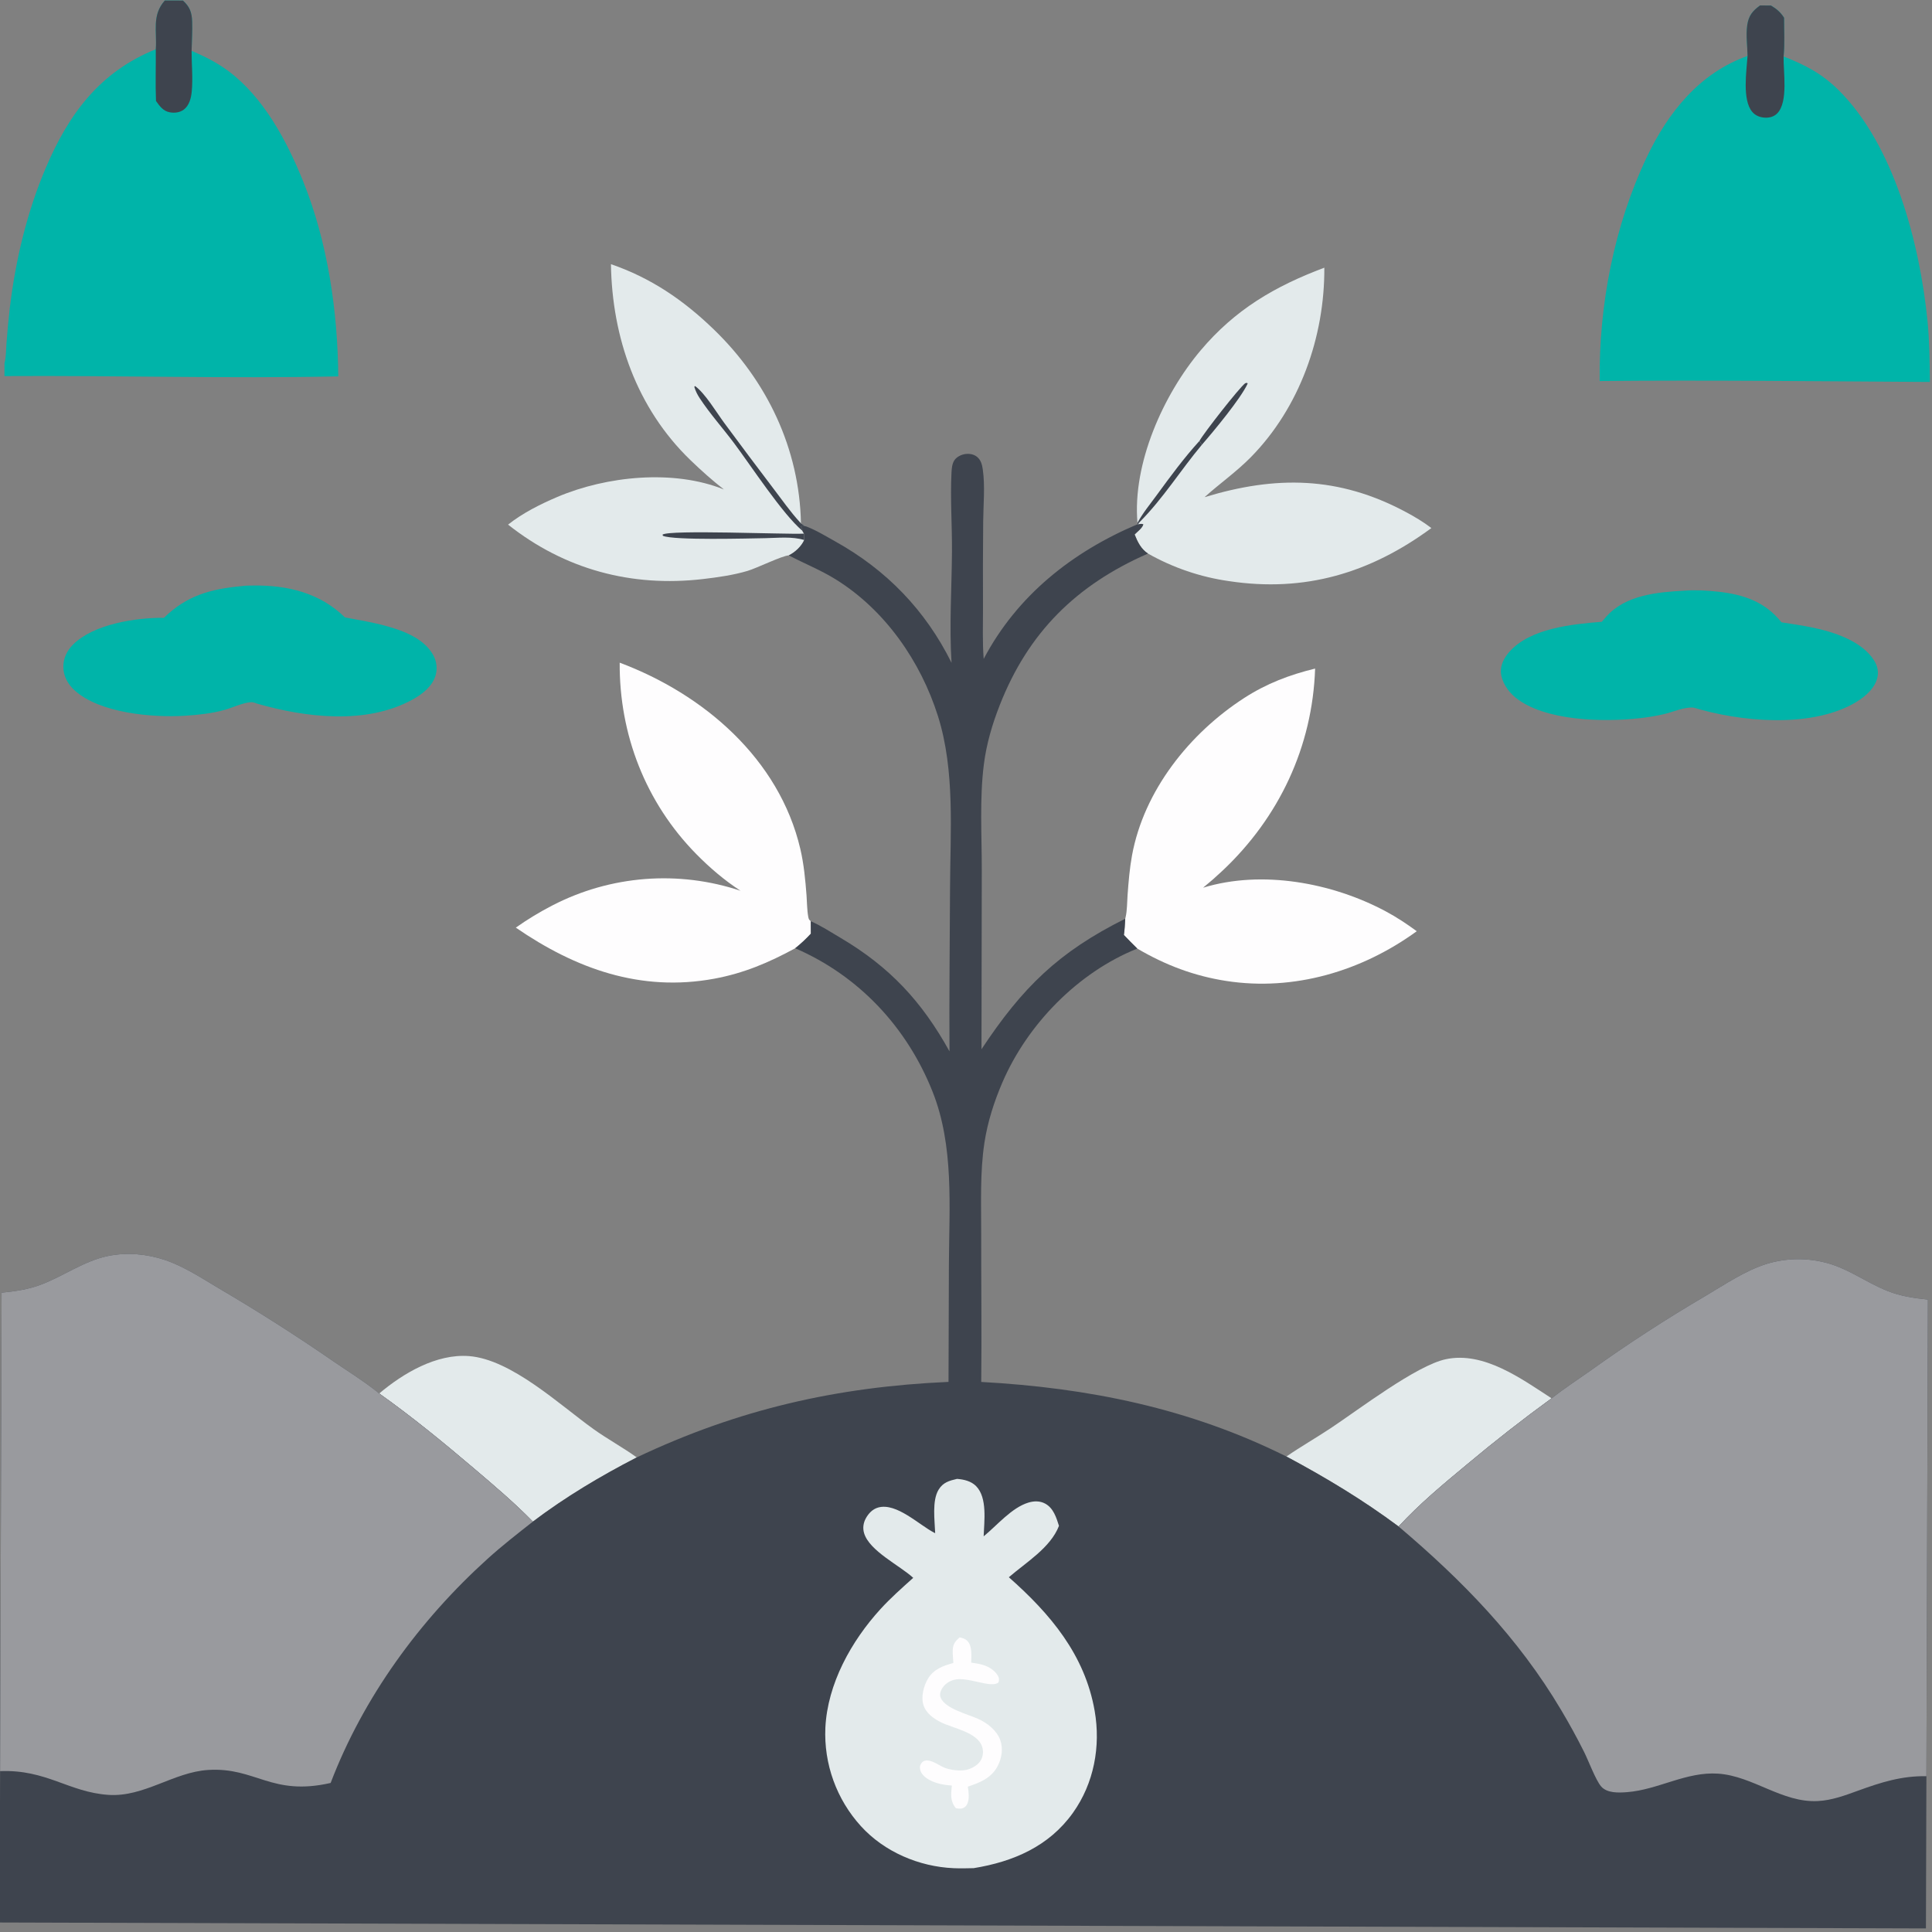 <?xml version="1.0" encoding="utf-8" ?>
<svg xmlns="http://www.w3.org/2000/svg" xmlns:xlink="http://www.w3.org/1999/xlink" width="988" height="988">
	<rect width="100%" height="100%" fill="#808080" stroke="none"/>
	<path fill="#E3EAEB" transform="matrix(0.962 0.003 -0.003 0.962 2.875 0)" d="M200.908 740.137C213.619 729.327 231.268 718.813 248.602 720.109C271.1 721.793 296.831 745.858 314.78 758.636C322.288 763.981 330.468 768.368 337.917 773.687C318.625 783.709 300.103 794.828 282.786 807.999C272.803 797.855 261.906 788.705 251.043 779.53C234.774 765.791 218.323 752.422 200.908 740.137Z"/>
	<path fill="#E3EAEB" transform="matrix(0.962 0.003 -0.003 0.962 2.875 0)" d="M683.254 772.129C690.932 766.816 699.146 762.088 706.929 756.883C721.689 747.01 752.171 723.547 767.793 720.157C787.977 715.777 808.06 730.415 824.123 740.763Q801.105 757.638 779.286 776.035C766.724 786.531 754.103 797.059 743.023 809.148C724.042 795.092 704.101 783.176 683.254 772.129Z"/>
	<path fill="#00B4A9" transform="matrix(0.962 0.003 -0.003 0.962 2.875 0)" d="M126.297 311.203C128.261 310.861 130.496 310.887 132.49 310.851C150.855 310.515 168.071 314.663 181.415 327.649C187.906 328.875 194.456 329.872 200.863 331.498C210.733 334.002 222.967 337.949 228.338 347.416C230.194 350.688 230.738 354.745 229.672 358.366C227.964 364.167 222.64 368.324 217.552 371.15C192.883 384.85 160.56 380.95 134.625 373.558C133.508 373.125 132.531 372.74 131.309 372.868C126.848 373.333 122.002 375.723 117.655 376.979C110.963 378.912 103.442 379.719 96.51 380.18C79.432 381.317 51.169 378.992 37.787 366.847C34.209 363.599 31.831 359.336 31.781 354.428C31.734 349.856 33.688 345.764 36.881 342.556C47.844 331.54 70.374 328.082 85.176 328.15C97.225 316.338 109.716 312.792 126.297 311.203Z"/>
	<path fill="#00B4A9" transform="matrix(0.962 0.003 -0.003 0.962 2.875 0)" d="M893.304 311.212C899.194 310.745 905.384 311.051 911.251 311.68C924.879 313.142 936.271 316.935 945.037 327.865C950.373 328.67 955.751 329.457 961.046 330.502C972.43 332.749 987.717 337.518 994.319 347.958C996.211 350.949 996.923 354.185 995.982 357.632C994.322 363.718 988.215 368.414 982.874 371.303C959.303 384.053 923.313 380.75 898.606 373.392C893.773 372.807 887.307 375.829 882.57 376.91Q876.348 378.337 870.005 379.056C850.744 381.28 819.146 380.895 803.553 368.12C799.767 365.018 796.32 359.977 795.974 354.956C795.695 350.912 797.772 347.073 800.349 344.109C811.406 331.393 833.857 329.208 849.533 327.878Q850.755 326.408 852.026 324.979C862.248 313.577 878.936 312.056 893.304 311.212Z"/>
	<path fill="#E3EAEB" transform="matrix(0.962 0.003 -0.003 0.962 2.875 0)" d="M602.54 276.061C599.69 244.697 616.023 207.928 635.772 184.354C654.097 162.481 675.073 150.13 701.446 140.107C701.78 176.887 688.549 214.608 662.6 241.065C655.006 248.808 646.163 255.053 638.146 262.302C676.065 250.64 709.342 250.912 744.962 269.748C749.734 272.272 754.498 275.058 758.788 278.349C726.351 302.347 691.693 312.877 651.223 306.88Q648.394 306.486 645.587 305.96Q642.779 305.434 640 304.778Q637.22 304.122 634.474 303.337Q631.727 302.552 629.021 301.64Q626.314 300.728 623.653 299.691Q620.992 298.653 618.382 297.493Q615.772 296.332 613.219 295.051Q610.666 293.771 608.176 292.372C604.451 289.954 602.631 286.216 601.039 282.248C602.443 280.785 605.176 278.804 605.645 276.847C604.429 276.402 604.083 276.658 602.849 276.91L602.422 276.871L602.54 276.061Z"/>
	<path fill="#3E444E" transform="matrix(0.962 0.003 -0.003 0.962 2.875 0)" d="M635.34 232.418C637.645 228.216 656.286 204.206 659.589 201.644L660.605 201.46L660.867 201.881C657.221 209.85 642.894 227.24 636.667 234.419L635.34 232.418Z"/>
	<path fill="#3E444E" transform="matrix(0.962 0.003 -0.003 0.962 2.875 0)" d="M635.34 232.418L636.667 234.419C625.399 247.944 616.254 262.906 603.792 275.534C603.091 276.245 603.337 275.95 602.849 276.91L602.422 276.871L602.54 276.061C605.35 270.818 609.206 266.133 612.698 261.327C619.936 251.366 627.075 241.563 635.34 232.418Z"/>
	<path fill="#E3EAEB" transform="matrix(0.962 0.003 -0.003 0.962 2.875 0)" d="M322.216 139.42C343.583 146.714 360.736 158.353 376.908 173.856C405.35 201.121 422.766 237.227 423.655 276.883L425.936 278.38C425.212 278.397 424.291 278.315 423.592 278.546C423.718 278.749 423.852 278.947 423.972 279.154C424.497 280.068 424.348 279.692 424.397 280.795L425.284 282.335L425.431 285.752C423.939 289.121 420.556 292.315 417.227 293.936C413.773 294.081 400.274 300.76 395.381 302.237C387.845 304.511 379.469 305.723 371.645 306.659C333.663 311.205 298.141 301.781 267.962 278.044C275.676 271.881 285.044 267.142 294.11 263.251C320.143 252.077 355.839 248.26 382.635 259.004C376.429 254.182 370.432 248.867 364.764 243.421C336.161 215.941 322.943 178.43 322.216 139.42Z"/>
	<path fill="#3E444E" transform="matrix(0.962 0.003 -0.003 0.962 2.875 0)" d="M425.284 282.335L425.431 285.752C419.031 283.753 411.243 284.692 404.624 284.818C396.008 284.981 356.113 286.216 350.305 283.745L350.081 283.121C353.587 280.388 415.68 282.838 424.834 282.363L425.284 282.335Z"/>
	<path fill="#3E444E" transform="matrix(0.962 0.003 -0.003 0.962 2.875 0)" d="M424.397 280.795C413.938 272.112 397.073 246.452 388.007 234.417C382.018 226.467 375.165 218.88 369.674 210.594C368.395 208.664 367.389 206.711 366.73 204.482L367.133 204.057C372.613 208.047 378.541 218.051 382.832 223.794Q395.933 241.426 409.284 258.871C413.748 264.68 417.999 270.751 422.969 276.144L423.655 276.883L425.936 278.38C425.212 278.397 424.291 278.315 423.592 278.546C423.718 278.749 423.852 278.947 423.972 279.154C424.497 280.068 424.348 279.692 424.397 280.795Z"/>
	<path fill="#FEFDFE" transform="matrix(0.962 0.003 -0.003 0.962 2.875 0)" d="M596.682 486.536C596.744 486.285 596.809 486.035 596.867 485.784C597.727 482.08 597.625 477.757 597.891 473.943C598.381 466.905 598.936 459.8 600.19 452.851C606.419 418.325 630.608 387.839 659.519 369.011C671.358 361.301 683.542 356.615 697.209 353.233C695.972 394.728 678.302 432.497 648.217 460.926Q643.285 465.6 638.027 469.904C669.316 460.225 706.576 467.042 735.001 482.082C740.878 485.191 746.316 488.778 751.683 492.679C722.56 513.981 686.566 524.894 650.51 519.437C633.365 516.843 618.044 511.066 603.146 502.373C600.694 500.033 598.35 497.59 595.993 495.156C596.433 492.321 596.497 489.398 596.682 486.536Z"/>
	<path fill="#FEFDFE" transform="matrix(0.962 0.003 -0.003 0.962 2.875 0)" d="M327.528 351.249C372.128 367.806 412.443 402 423.849 449.93C425.774 458.018 426.576 466.362 427.233 474.637C427.529 478.367 427.504 482.415 428.196 486.081C428.434 487.346 428.61 487.542 429.517 488.383L429.601 494.988C426.98 497.824 424.32 500.363 421.296 502.769C407.345 510.412 394.008 516.148 378.242 519.098C339.202 526.404 304.607 514.027 272.747 492.263Q282.102 485.609 292.296 480.329Q293.722 479.587 295.166 478.882Q296.61 478.176 298.072 477.507Q299.533 476.837 301.011 476.204Q302.488 475.572 303.981 474.976Q305.474 474.38 306.981 473.822Q308.488 473.263 310.009 472.743Q311.53 472.222 313.063 471.74Q314.596 471.257 316.141 470.813Q317.686 470.369 319.241 469.964Q320.797 469.559 322.362 469.192Q323.927 468.826 325.501 468.498Q327.074 468.171 328.656 467.883Q330.237 467.595 331.825 467.347Q333.413 467.098 335.007 466.89Q336.6 466.681 338.199 466.512Q339.797 466.343 341.4 466.214Q343.002 466.085 344.607 465.996Q346.212 465.907 347.818 465.858Q349.425 465.809 351.032 465.8Q352.639 465.791 354.247 465.823Q355.854 465.854 357.459 465.925Q359.065 465.996 360.669 466.108Q362.272 466.219 363.872 466.37Q365.473 466.522 367.068 466.713Q368.664 466.904 370.255 467.135Q371.846 467.366 373.43 467.637Q375.015 467.907 376.592 468.217Q378.169 468.527 379.738 468.876Q381.307 469.226 382.867 469.614Q384.426 470.002 385.976 470.429Q387.526 470.856 389.064 471.322Q390.603 471.787 392.129 472.291C383.581 466.781 375.652 460.046 368.504 452.815C341.555 425.555 327.392 389.44 327.528 351.249Z"/>
	<path fill="#00B4A9" transform="matrix(0.962 0.003 -0.003 0.962 2.875 0)" d="M932.61 0L938.414 0C941.432 1.755 943.5 3.541 945.421 6.465C945.435 13.218 945.895 20.365 945.229 27.067C956.68 31.542 965.481 36.016 974.388 44.738C1004.27 74.006 1018 126.791 1022.16 167.351C1023.27 178.125 1023.39 189.029 1023.52 199.85C965.032 199.689 906.484 199.169 848.005 199.907C847.415 159.522 855.438 117.312 872.72 80.709C883.951 56.92 900.623 35.947 926.076 26.857C925.987 21.486 925.086 15.765 925.862 10.441C926.604 5.353 928.658 2.926 932.61 0Z"/>
	<path fill="#3E444E" transform="matrix(0.962 0.003 -0.003 0.962 2.875 0)" d="M932.61 0L938.414 0C941.432 1.755 943.5 3.541 945.421 6.465C945.435 13.218 945.895 20.365 945.229 27.067C945.052 35.17 947.909 51.131 941.965 57.307C940.287 59.05 938.004 59.696 935.632 59.635C932.959 59.565 930.423 58.644 928.66 56.572C923.204 50.162 925.575 34.782 926.076 26.857C925.987 21.486 925.086 15.765 925.862 10.441C926.604 5.353 928.658 2.926 932.61 0Z"/>
	<path fill="#00B4A9" transform="matrix(0.962 0.003 -0.003 0.962 2.875 0)" d="M0 0L84.625 0L94.27 0C97.873 3.277 98.986 6.185 99.188 11.072C99.4 16.227 99.036 21.529 98.942 26.701C105.909 29.646 112.435 32.892 118.542 37.414C137.343 51.338 149.759 74.517 158.428 95.818C171.617 128.225 177.036 164.671 177.455 199.528C118.349 200.946 59.127 199.354 0 199.924L0 193.072L0 0ZM0 0L0 193.072C0.87 189.822 0.766 185.941 1.016 182.58Q1.687 173.041 2.752 163.538C5.702 138.293 11.676 112.811 21.551 89.347C33.682 60.523 50.143 38.034 79.905 25.937C80.605 16.416 77.602 7.96 84.625 0L0 0Z"/>
	<path fill="#3E444E" transform="matrix(0.962 0.003 -0.003 0.962 2.875 0)" d="M84.625 0L94.27 0C97.873 3.277 98.986 6.185 99.188 11.072C99.4 16.227 99.036 21.529 98.942 26.701C98.95 33.894 99.752 41.264 99.08 48.431C98.762 51.827 97.793 55.741 94.948 57.93C92.828 59.561 89.983 59.881 87.409 59.42C83.917 58.794 82.046 56.129 80.107 53.443C79.698 44.273 80.029 35.111 79.905 25.937C80.605 16.416 77.602 7.96 84.625 0Z"/>
	<path fill="#3E444E" transform="matrix(0.962 0.003 -0.003 0.962 2.875 0)" d="M503.937 350.769C502.625 331.276 503.896 311.252 503.976 291.7C504.033 277.753 502.945 263.627 503.589 249.711C503.69 247.533 503.891 244.889 505.149 243.043C506.36 241.265 508.702 240.11 510.777 239.787C513.025 239.436 515.436 239.817 517.221 241.305C519.23 242.979 519.85 245.397 520.215 247.88C521.519 256.742 520.572 266.656 520.517 275.666Q520.378 298.632 520.563 321.597C520.613 330.573 520.277 339.69 521.018 348.634C538.686 314.853 567.939 291.629 602.422 276.871L602.849 276.91C604.083 276.658 604.429 276.402 605.645 276.847C605.176 278.804 602.443 280.785 601.039 282.248C602.631 286.216 604.451 289.954 608.176 292.372C570.136 309.181 544.643 334.458 529.569 373.346C525.634 383.497 522.623 393.853 521.285 404.685C518.998 423.204 520.325 442.43 520.351 461.071L520.492 556.145C542.098 523.277 561.282 504.28 596.682 486.536C596.497 489.398 596.433 492.321 595.993 495.156C598.35 497.59 600.694 500.033 603.146 502.373C571.693 515.121 544.89 542.722 531.631 573.812C527.291 583.989 523.855 594.82 522.22 605.766C519.839 621.703 520.615 638.265 520.641 654.337C520.685 680.548 521.101 706.792 520.91 732.997C577.947 735.968 631.704 746.625 683.254 772.129C704.101 783.176 724.042 795.092 743.023 809.148C754.103 797.059 766.724 786.531 779.286 776.035Q801.105 757.638 824.123 740.763C830.634 735.625 837.693 730.974 844.464 726.169Q874.246 704.677 905.875 686.01C916.111 679.884 926.906 672.512 938.332 668.912Q940.149 668.357 941.998 667.923Q943.847 667.488 945.72 667.176Q947.594 666.864 949.484 666.675Q951.374 666.487 953.272 666.422Q955.17 666.358 957.068 666.418Q958.967 666.478 960.857 666.663Q962.748 666.847 964.622 667.156Q966.496 667.464 968.346 667.894C980.869 670.676 990.772 678.485 1002.48 683.125C1009.56 685.931 1016.49 686.867 1024 687.646L1024 941.007L1024 1021.93L1024 1024L0 1024L0 1021.97L0 941.513L0 687.176C7.294 686.412 14.234 685.409 21.116 682.755C33.255 678.076 43.846 670.073 56.771 667.441C66.715 665.417 77.371 666.352 86.958 669.582C97.227 673.042 106.773 679.384 116.076 684.851Q147.213 703.009 176.929 723.41C184.676 728.665 193.043 733.803 200.32 739.658L200.908 740.137C218.323 752.422 234.774 765.791 251.043 779.53C261.906 788.705 272.803 797.855 282.786 807.999C300.103 794.828 318.625 783.709 337.917 773.687C391.715 747.957 444.09 735.843 503.517 733.025L503.527 670.714C503.571 640.147 506.164 607.72 494.547 578.752C480.862 544.629 455.248 517.338 421.296 502.769C424.32 500.363 426.98 497.824 429.601 494.988L429.517 488.383C434.889 490.662 440.195 494.115 445.227 497.065C471.672 512.566 488.698 530.825 503.491 557.317C503.197 528.456 503.486 499.575 503.506 470.712C503.528 440.614 506.066 408.12 496.794 379.097C487.513 350.048 468.569 322.914 442.403 306.715C434.32 301.711 425.619 298.293 417.227 293.936C420.556 292.315 423.939 289.121 425.431 285.752L425.284 282.335L424.397 280.795C424.348 279.692 424.497 280.068 423.972 279.154C423.852 278.947 423.718 278.749 423.592 278.546C424.291 278.315 425.212 278.397 425.936 278.38C426.091 278.42 426.251 278.445 426.401 278.501C431.721 280.475 436.951 283.693 441.909 286.431C469.23 301.519 490.007 322.901 503.937 350.769ZM0 1021.97L0 1024L1024 1024L1024 1021.93L0 1021.97Z"/>
	<path fill="#E3EAEB" transform="matrix(0.962 0.003 -0.003 0.962 2.875 0)" d="M508.194 784.571C511.848 784.846 515.688 785.701 518.354 788.392C524.467 794.561 522.692 807.128 522.45 815.066C529.557 809.224 537.262 799.814 546.146 797.065C549.111 796.147 552.316 796.067 555.103 797.571C559.511 799.95 561.046 804.922 562.473 809.363C558.043 820.996 545.048 828.82 535.913 836.769C557.967 856.14 576.452 877.811 581.751 907.664C585.098 926.52 581.516 946.174 570.367 961.901C557.697 979.774 538.7 987.995 517.699 991.474C514.146 991.565 510.581 991.667 507.03 991.523C488.683 990.782 470.166 982.982 457.69 969.338Q456.486 968.023 455.347 966.65Q454.209 965.277 453.139 963.851Q452.069 962.424 451.07 960.947Q450.071 959.469 449.145 957.945Q448.22 956.421 447.37 954.853Q446.52 953.285 445.748 951.677Q444.976 950.07 444.283 948.426Q443.59 946.783 442.979 945.108Q442.368 943.432 441.839 941.729Q441.31 940.026 440.865 938.299Q440.421 936.572 440.061 934.826Q439.701 933.079 439.427 931.317Q439.153 929.554 438.966 927.781Q438.778 926.008 438.678 924.227Q438.577 922.447 438.564 920.663Q438.551 918.88 438.625 917.098C439.692 893.669 452.267 870.954 467.737 853.899C473.135 847.949 479.129 842.63 485.08 837.247C477.883 830.652 461.787 823.094 458.896 813.596C458.088 810.942 458.441 808.201 459.747 805.768C461.19 803.081 463.35 800.768 466.354 799.919C476.069 797.173 488.155 809.161 496.21 813.243C496.363 813.32 496.517 813.394 496.671 813.469C496.434 806.751 494.852 796.295 498.408 790.367C500.75 786.461 504.058 785.552 508.194 784.571Z"/>
	<path fill="#FEFDFE" transform="matrix(0.962 0.003 -0.003 0.962 2.875 0)" d="M509.816 868.826C511.315 869.074 512.807 869.531 513.915 870.632C516.709 873.408 516.058 878.643 516.062 882.23C517.552 882.445 519.063 882.644 520.537 882.957C524.24 883.741 528.155 885.664 530.171 889.023C530.959 890.336 531.01 891.238 530.591 892.672C526.78 896.131 513.977 889.358 506.799 891.423C504.037 892.218 501.652 893.967 500.307 896.549C499.574 897.957 499.258 899.48 499.909 901.001C502.387 906.789 514.444 909.692 519.862 912.125C524.782 914.334 529.765 918.206 531.645 923.436C533.263 927.932 532.441 933.044 530.261 937.212C526.931 943.578 520.872 946.007 514.451 948.162C514.702 949.644 514.899 951.143 514.953 952.646C515.025 954.686 514.698 957.525 513.005 958.918C511.514 960.146 509.866 959.949 508.129 959.634C504.994 955.808 505.543 952.262 505.949 947.605C502.181 947.375 498.12 946.663 494.699 944.994C492.508 943.925 489.822 942.004 489.171 939.495C488.81 938.103 488.822 937.104 489.634 935.887C492.481 931.621 499.121 937.103 502.172 938.194C505.481 939.376 510.253 940.027 513.698 939.216C516.634 938.525 519.999 936.619 521.441 933.881Q521.644 933.488 521.807 933.077Q521.971 932.666 522.094 932.241Q522.216 931.816 522.296 931.381Q522.377 930.947 522.414 930.506Q522.451 930.065 522.445 929.623Q522.439 929.181 522.39 928.741Q522.341 928.302 522.249 927.869Q522.157 927.437 522.023 927.015C519.571 919.142 506.471 917.215 499.933 913.928C495.989 911.945 491.996 909.09 490.666 904.666C489.371 900.354 490.814 894.748 493.015 890.963C496.054 885.736 501.055 883.976 506.549 882.447C506.401 880.153 506.129 877.759 506.215 875.459C506.33 872.404 507.617 870.784 509.816 868.826Z"/>
	<path fill="#999A9E" transform="matrix(0.962 0.003 -0.003 0.962 2.875 0)" d="M824.123 740.763C830.634 735.625 837.693 730.974 844.464 726.169Q874.246 704.677 905.875 686.01C916.111 679.884 926.906 672.512 938.332 668.912Q940.149 668.357 941.998 667.923Q943.847 667.488 945.72 667.176Q947.594 666.864 949.484 666.675Q951.374 666.487 953.272 666.422Q955.17 666.358 957.068 666.418Q958.967 666.478 960.857 666.663Q962.748 666.847 964.622 667.156Q966.496 667.464 968.346 667.894C980.869 670.676 990.772 678.485 1002.48 683.125C1009.56 685.931 1016.49 686.867 1024 687.646L1024 941.007C1010.81 940.832 999.905 944.336 987.703 948.813C980.715 951.376 973.853 953.987 966.339 954.405C947.391 955.458 931.874 941.24 913.317 940.003C896.387 938.875 881.481 948.642 864.898 949.989C860.438 950.351 854.232 950.629 851.078 946.964C848.187 943.602 844.308 933.27 842.011 928.713Q836.279 917.347 829.72 906.438C806.82 868.097 777.016 837.742 743.023 809.148C754.103 797.059 766.724 786.531 779.286 776.035Q801.105 757.638 824.123 740.763Z"/>
	<path fill="#999A9E" transform="matrix(0.962 0.003 -0.003 0.962 2.875 0)" d="M0 687.176C7.294 686.412 14.234 685.409 21.116 682.755C33.255 678.076 43.846 670.073 56.771 667.441C66.715 665.417 77.371 666.352 86.958 669.582C97.227 673.042 106.773 679.384 116.076 684.851Q147.213 703.009 176.929 723.41C184.676 728.665 193.043 733.803 200.32 739.658L200.908 740.137C218.323 752.422 234.774 765.791 251.043 779.53C261.906 788.705 272.803 797.855 282.786 807.999C274.641 814.427 266.489 820.828 258.808 827.815C222.744 860.62 193.018 901.572 175.729 947.248C144.246 954.526 135.917 938.905 110.656 940.538C92.202 941.73 76.553 955.184 57.62 953.954C36.463 952.581 24.695 940.46 0 941.513L0 687.176Z"/>
</svg>
